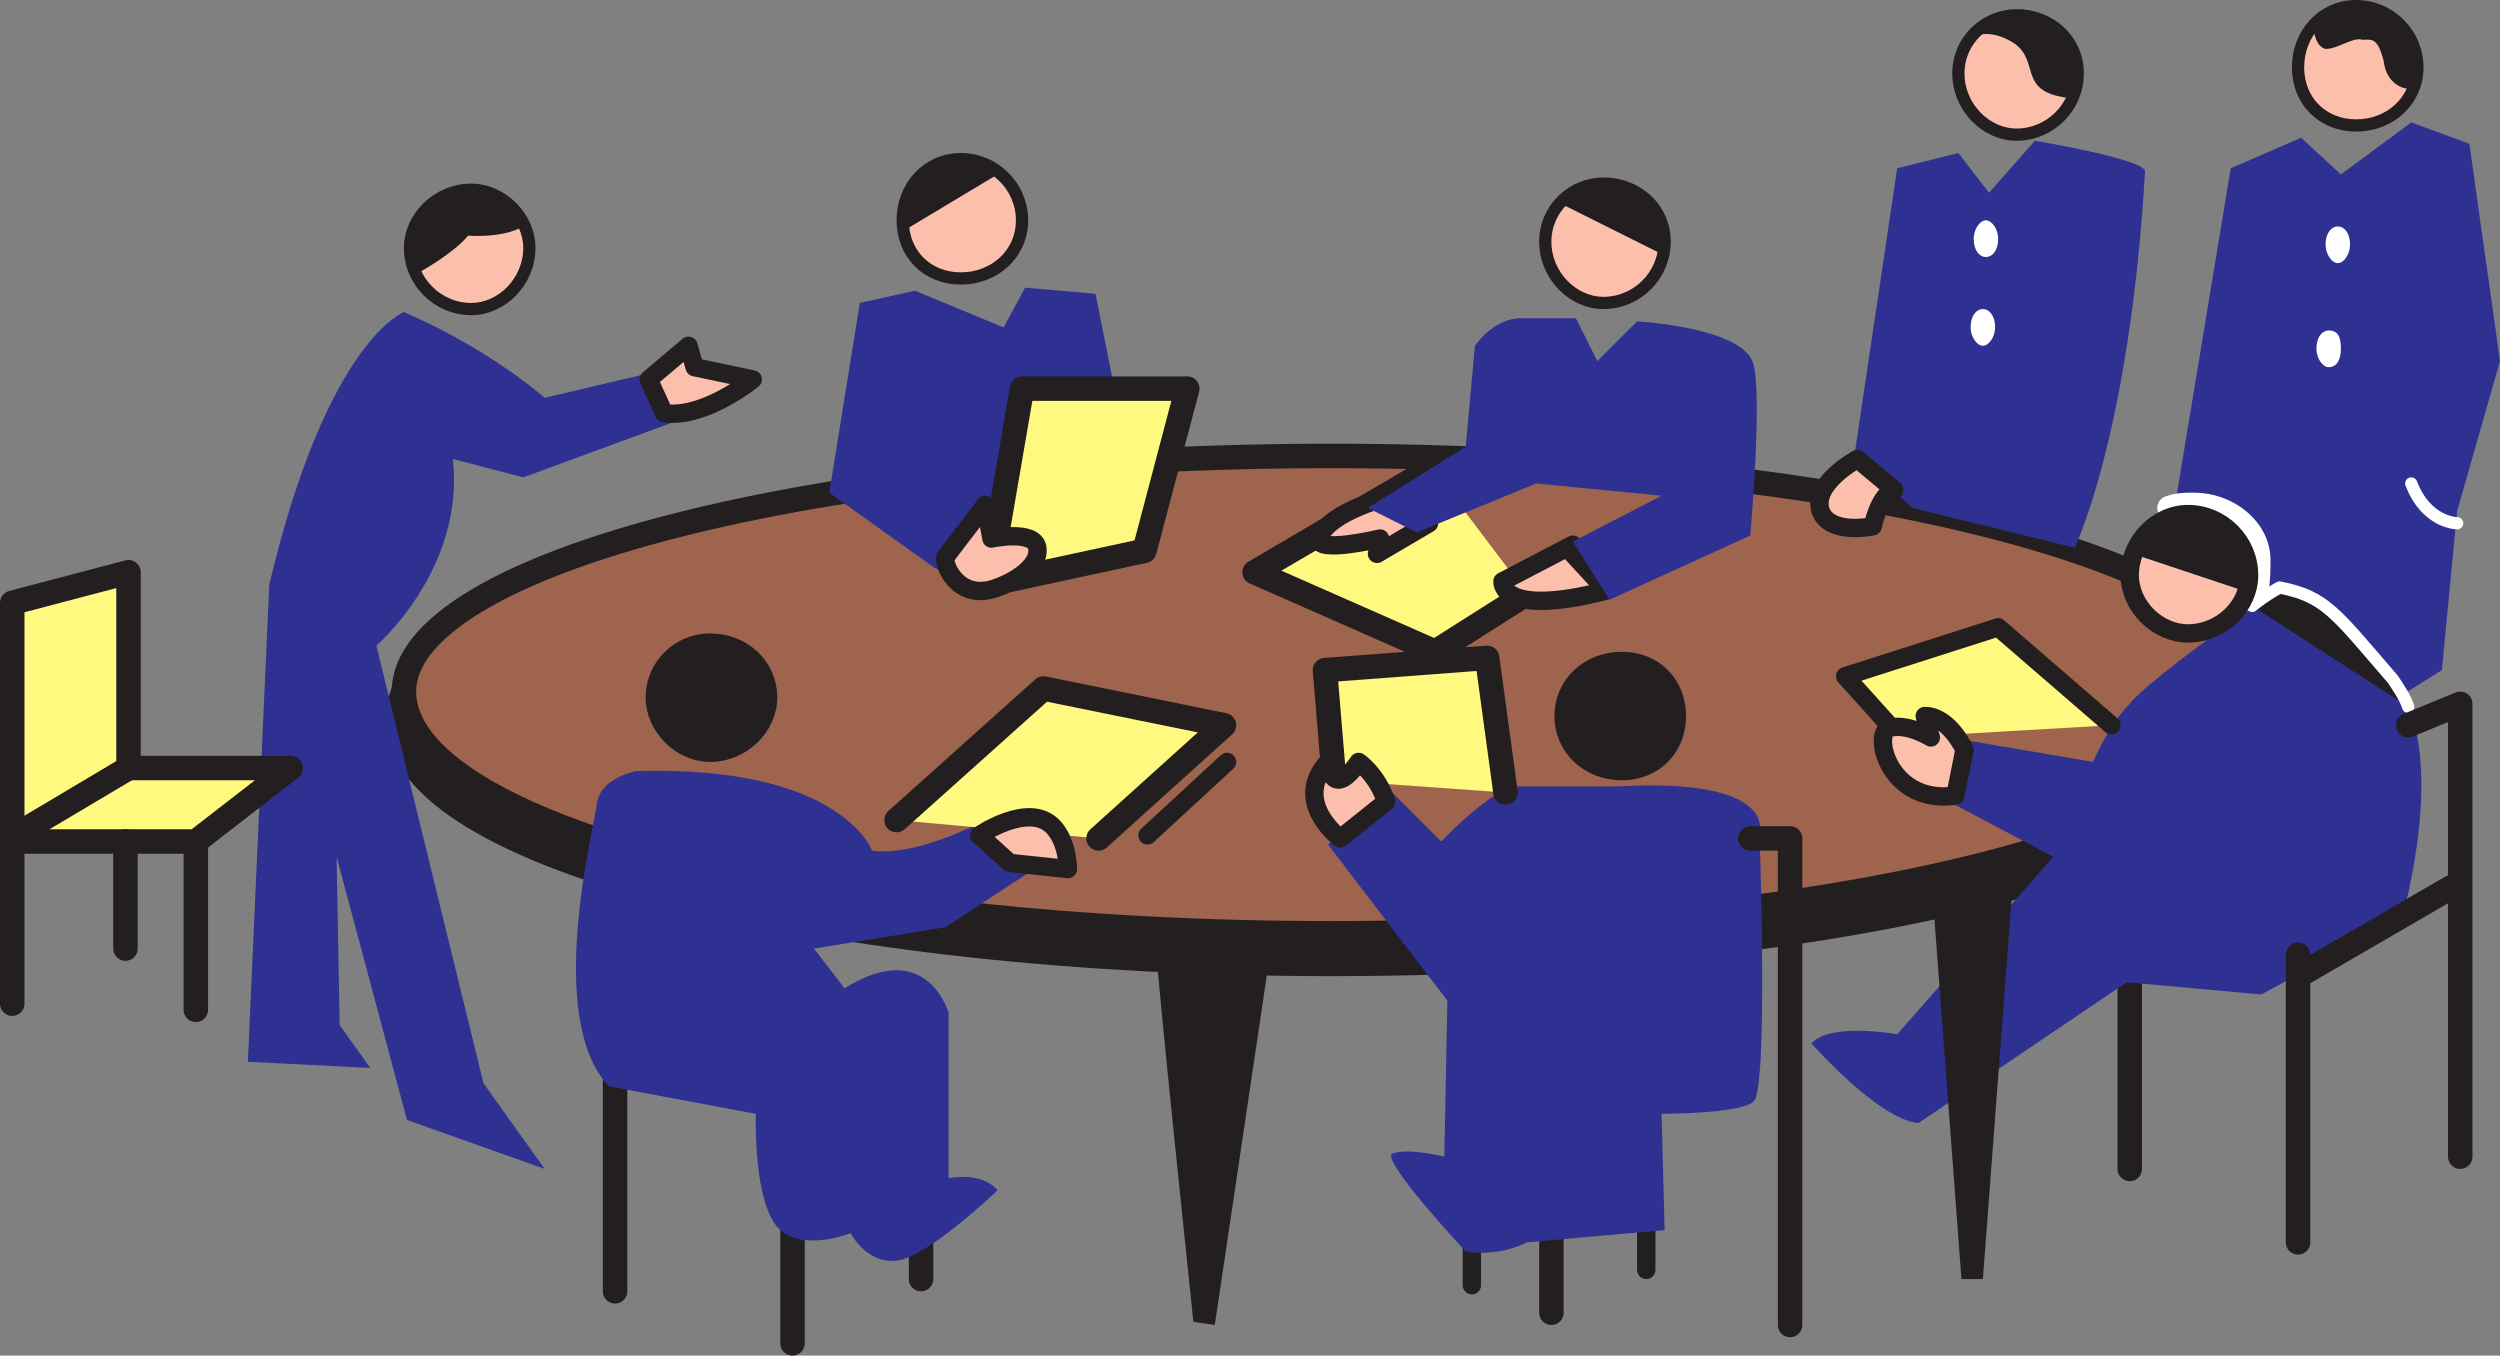 <svg xmlns="http://www.w3.org/2000/svg" width="612.75" height="332.25"><rect width="100%" height="100%" fill="#808080" stroke="none"/><path fill="none" stroke="#231f20" stroke-linecap="round" stroke-linejoin="round" stroke-miterlimit="10" stroke-width="6" d="M150.75 316.5V258m43.5 71.25V294m31.5 19.5V294m154.5 27.75V294"/><path fill="none" stroke="#231f20" stroke-linecap="round" stroke-linejoin="round" stroke-miterlimit="10" stroke-width="4.5" d="M360.75 315v-12.75m42.75 9V295.5"/><path fill="none" stroke="#231f20" stroke-linecap="round" stroke-linejoin="round" stroke-miterlimit="10" stroke-width="6" d="M522 236.25v50.25"/><path fill="#2e3192" fill-rule="evenodd" d="m564 33.75-17.25 7.5L531 136.5l49.5 39 18-11.25 3.75-39 10.5-36.75-7.5-53.25L591 30l-17.25 12.75-9.75-9"/><path fill="#fff" fill-rule="evenodd" d="M326.25 234.75c126 0 228-26.25 228-58.5s-102-58.5-228-58.5C201 117.75 99 144 99 176.25s102 58.5 227.25 58.5"/><path fill="none" stroke="#231f20" stroke-linecap="round" stroke-linejoin="round" stroke-miterlimit="10" stroke-width="9" d="M326.25 234.75c126 0 228-26.25 228-58.5s-102-58.5-228-58.5C201 117.75 99 144 99 176.25s102 58.5 227.25 58.5zm0 0"/><path fill="#9e644e" fill-rule="evenodd" d="M326.25 228.75c126 0 228-26.25 228-59.25 0-31.5-102-57.75-228-57.75C201 111.75 99 138 99 169.5c0 33 102 59.25 227.25 59.25"/><path fill="none" stroke="#231f20" stroke-linecap="round" stroke-linejoin="round" stroke-miterlimit="10" stroke-width="6" d="M326.25 228.75c126 0 228-26.25 228-59.25 0-31.5-102-57.75-228-57.75C201 111.75 99 138 99 169.5c0 33 102 59.25 227.25 59.25zm0 0"/><path fill="#fbbfac" fill-rule="evenodd" d="M115.5 75.75c7.5 0 14.25-6.75 14.25-15 0-7.5-6.75-14.25-14.25-14.25-8.25 0-15 6.75-15 14.25 0 8.25 6.75 15 15 15"/><path fill="none" stroke="#231f20" stroke-linecap="round" stroke-linejoin="round" stroke-miterlimit="10" stroke-width="3" d="M115.5 75.75c7.5 0 14.25-6.75 14.25-15 0-7.5-6.75-14.25-14.25-14.25-8.25 0-15 6.75-15 14.25 0 8.25 6.75 15 15 15zm0 0"/><path fill="#fbbfac" fill-rule="evenodd" d="M235.5 68.25c8.25 0 15-6 15-14.25s-6.75-15-15-15-14.25 6.75-14.25 15 6 14.25 14.25 14.25"/><path fill="none" stroke="#231f20" stroke-linecap="round" stroke-linejoin="round" stroke-miterlimit="10" stroke-width="3" d="M235.5 68.25c8.25 0 15-6 15-14.25s-6.75-15-15-15-14.25 6.75-14.25 15 6 14.25 14.25 14.25zm0 0"/><path fill="#fbbfac" fill-rule="evenodd" d="M393 74.25c8.25 0 15-6.75 15-15S401.25 45 393 45c-7.5 0-14.25 6-14.25 14.25s6.75 15 14.25 15"/><path fill="none" stroke="#231f20" stroke-linecap="round" stroke-linejoin="round" stroke-miterlimit="10" stroke-width="3" d="M393 74.25c8.25 0 15-6.75 15-15S401.25 45 393 45c-7.5 0-14.25 6-14.25 14.25s6.75 15 14.25 15zm0 0"/><path fill="#231f20" fill-rule="evenodd" d="M397.5 189.75c8.25 0 14.25-6 14.25-14.25s-6-14.25-14.25-14.25-15 6-15 14.25 6.75 14.25 15 14.25"/><path fill="none" stroke="#231f20" stroke-linecap="round" stroke-linejoin="round" stroke-miterlimit="10" stroke-width="3" d="M397.5 189.75c8.25 0 14.25-6 14.25-14.25s-6-14.25-14.25-14.25-15 6-15 14.25 6.75 14.25 15 14.25zm0 0"/><path fill="none" stroke="#fff" stroke-linecap="round" stroke-linejoin="round" stroke-miterlimit="10" stroke-width="6" d="M551.25 148.5c2.25-2.25 2.25-7.5 2.25-11.25 0-7.5-7.5-13.5-15.75-13.5-2.25 0-3.75 0-6 .75"/><path fill="#231f20" fill-rule="evenodd" d="M174 185.25c8.25 0 15-6.75 15-14.25 0-8.25-6.75-14.25-15-14.25-7.5 0-14.25 6-14.25 14.25 0 7.5 6.75 14.25 14.25 14.25"/><path fill="none" stroke="#231f20" stroke-linecap="round" stroke-linejoin="round" stroke-miterlimit="10" stroke-width="3" d="M174 185.25c8.25 0 15-6.75 15-14.25 0-8.25-6.75-14.25-15-14.25-7.5 0-14.25 6-14.25 14.25 0 7.5 6.75 14.25 14.25 14.25zm0 0"/><path fill="#fbbfac" fill-rule="evenodd" d="M494.25 33c8.25 0 15-6.75 15-15s-6.75-14.25-15-14.25c-7.5 0-14.25 6-14.25 14.25s6.75 15 14.25 15"/><path fill="none" stroke="#231f20" stroke-linecap="round" stroke-linejoin="round" stroke-miterlimit="10" stroke-width="3" d="M494.25 33c8.25 0 15-6.75 15-15s-6.75-14.25-15-14.25c-7.5 0-14.25 6-14.25 14.25s6.75 15 14.25 15zm0 0"/><path fill="#fbbfac" fill-rule="evenodd" d="M577.5 30.75c8.25 0 15-6 15-14.25s-6.75-15-15-15-14.25 6.75-14.25 15 6 14.25 14.25 14.25"/><path fill="none" stroke="#231f20" stroke-linecap="round" stroke-linejoin="round" stroke-miterlimit="10" stroke-width="3" d="M577.5 30.75c8.25 0 15-6 15-14.25s-6.75-15-15-15-14.25 6.75-14.25 15 6 14.25 14.25 14.25zm0 0"/><path fill="#2e3192" fill-rule="evenodd" d="M99 76.5s-18.75 6.75-33 66.75l-5.25 117 30 1.5-7.5-10.5L82.5 210l17.25 64.5 33.75 12-15-21-26.25-107.25S114 139.5 111 112.5l17.25 4.5L165 103.5l-6-12-25.5 6s-13.5-12-34.5-21m125.25-5.25-13.5 3-7.5 46.5 26.25 18.75 48-22.5-9-45-17.25-1.5-5.25 9.75-21.75-9M480 37.5l-15 3.75-10.5 70.5 14.25 12.75 39.75 9.75S522 106.5 525.75 42c0-3-27-7.5-27-7.5L487.5 47.25 480 37.5M558.75 144S526.5 166.5 522 172.5c-5.25 5.25-9 14.25-9 14.25l-30.75-5.25-4.5 15 25.5 13.5L465 253.5s-16.5-3-21 2.25c0 0 16.5 18.75 26.25 19.5l51-34.5 33 3 34.5-18.75s12-41.25-2.25-58.5C572.25 150 570 146.25 558.75 144"/><path fill="#231f20" fill-rule="evenodd" stroke="#fff" stroke-linecap="round" stroke-linejoin="round" stroke-miterlimit="10" stroke-width="3" d="M590.25 173.25c-.75-2.25-2.25-4.5-3.75-6.75-14.25-16.5-16.5-20.25-27.75-22.5 0 0-3 1.5-6.75 4.5"/><path fill="#2e3192" fill-rule="evenodd" d="M156 189s-9 1.5-9.75 8.25c-.75 6-12.75 52.5 3 69l36 6.75s-.75 22.5 6 28.5c6 5.25 17.25.75 17.25.75s3.75 7.5 11.25 6.75 24.75-17.25 24.75-17.25-3-4.5-12-3v-40.5s-5.25-18.75-25.5-6l-7.5-9.75 32.25-5.25L253.5 213 240 201.75s-15.75 8.25-26.25 6.75c0 0-7.5-21-57.75-19.5m240 3.75h-24c-6 0-18.75 13.5-18.75 13.5L340.5 193.5l-15 13.5 29.25 38.25-.75 38.25s-9-2.25-12.75-.75c-3 1.5 18 24 18 24s7.5 1.5 15-2.25l33.75-3-.75-28.5s19.5 0 22.5-3c3.75-2.25 1.5-66 1.5-66s4.5-13.5-35.25-11.25"/><path fill="#fff97f" fill-rule="evenodd" d="M31.5 140.25 3 147.75v58.5h45l23.25-18H31.5v-48"/><path fill="none" stroke="#231f20" stroke-linecap="round" stroke-linejoin="round" stroke-miterlimit="10" stroke-width="6" d="M31.5 140.25 3 147.75v58.5h45l23.25-18H31.5Zm0 0"/><path fill="#fff" fill-rule="evenodd" stroke="#231f20" stroke-linecap="round" stroke-linejoin="round" stroke-miterlimit="10" stroke-width="6" d="m31.5 188.25-27.75 16.5"/><path fill="none" stroke="#231f20" stroke-linecap="round" stroke-linejoin="round" stroke-miterlimit="10" stroke-width="6" d="M3 246v-44.25m27.75 30.75v-26.25M48 207v40.5m381-42h9.75v119.25"/><path fill="#231f20" fill-rule="evenodd" d="M283.5 234c0 4.5 9 90 9 90l5.25.75 13.5-90.75H283.5M474 223.5l6.75 90H486l7.5-99-19.5 9"/><path fill="none" stroke="#231f20" stroke-linecap="round" stroke-linejoin="round" stroke-miterlimit="10" stroke-width="6" d="M563.25 234v70.5m0-65.25 37.5-21.75m-10.5-39.75L603 172.5v111"/><path fill="#fff97f" fill-rule="evenodd" d="M250.5 95.25H291L280.5 135l-38.25 8.25 8.25-48"/><path fill="none" stroke="#231f20" stroke-linecap="round" stroke-linejoin="round" stroke-miterlimit="10" stroke-width="6" d="M250.5 95.25H291L280.5 135l-38.25 8.25zm0 0"/><path fill="#fff97f" fill-rule="evenodd" stroke="#231f20" stroke-linecap="round" stroke-linejoin="round" stroke-miterlimit="10" stroke-width="6" d="m219.75 201 36-32.25 44.25 9-30.75 27.75"/><path fill="#fff97f" fill-rule="evenodd" stroke="#231f20" stroke-linecap="round" stroke-linejoin="round" stroke-miterlimit="10" stroke-width="4.5" d="m300.75 186.75-19.5 18"/><path fill="#fff97f" fill-rule="evenodd" stroke="#231f20" stroke-linecap="round" stroke-linejoin="round" stroke-miterlimit="10" stroke-width="6" d="m327 191.25-2.25-27 39.75-3 4.5 33m-18-79.5-43.5 25.5 44.25 19.5 22.5-14.25"/><path fill="#fff97f" fill-rule="evenodd" stroke="#231f20" stroke-linecap="round" stroke-linejoin="round" stroke-miterlimit="10" stroke-width="4.5" d="m517.5 177.75-27.75-24-37.5 12 13.5 15"/><path fill="#fbbfac" fill-rule="evenodd" d="M240 204.75s12-8.25 18-2.25c3.75 3.75 3.75 10.5 3.75 10.5l-14.25-1.5-7.5-6.75"/><path fill="none" stroke="#231f20" stroke-linecap="round" stroke-linejoin="round" stroke-miterlimit="10" stroke-width="4.5" d="M240 204.75s12-8.25 18-2.25c3.75 3.75 3.75 10.5 3.75 10.5l-14.25-1.5zm0 0"/><path fill="#fbbfac" fill-rule="evenodd" d="m159 93 9.75-8.25 1.5 5.25 14.25 3s-12 9.75-21.75 8.25L159 93"/><path fill="none" stroke="#231f20" stroke-linecap="round" stroke-linejoin="round" stroke-miterlimit="10" stroke-width="4.5" d="m159 93 9.75-8.25 1.5 5.25 14.25 3s-12 9.75-21.75 8.25zm0 0"/><path fill="#fbbfac" fill-rule="evenodd" d="m231.75 136.5 9.75-12.75L243 132s10.5-2.25 11.25 2.25c.75 5.25-7.5 9-9.75 9.75-9.75 3.75-13.5-6-12.75-7.5"/><path fill="none" stroke="#231f20" stroke-linecap="round" stroke-linejoin="round" stroke-miterlimit="10" stroke-width="4.5" d="m231.75 136.5 9.75-12.75L243 132s10.5-2.25 11.25 2.25c.75 5.25-7.5 9-9.75 9.75-9.75 3.75-13.5-6-12.75-7.5zm0 0"/><path fill="#fbbfac" fill-rule="evenodd" d="M341.25 121.5s-15.75 3.75-18 10.5c-.75 3.75 15 0 15 0l-.75 3.75 12.75-7.5-9-6.75"/><path fill="none" stroke="#231f20" stroke-linecap="round" stroke-linejoin="round" stroke-miterlimit="10" stroke-width="4.5" d="M341.25 121.5s-15.75 3.75-18 10.5c-.75 3.75 15 0 15 0l-.75 3.75 12.75-7.5zm0 0"/><path fill="#fbbfac" fill-rule="evenodd" stroke="#231f20" stroke-linecap="round" stroke-linejoin="round" stroke-miterlimit="10" stroke-width="4.5" d="m385.5 133.5-17.25 9s-.75 9 25.5 2.25l-9-9.75"/><path fill="#fbbfac" fill-rule="evenodd" d="M328.5 205.5s-12-9-3-18.75c0 0 .75 9.75 7.5 0 0 0 4.5 3 6.75 9.75l-11.25 9"/><path fill="none" stroke="#231f20" stroke-linecap="round" stroke-linejoin="round" stroke-miterlimit="10" stroke-width="4.5" d="M328.5 205.5s-12-9-3-18.75c0 0 .75 9.75 7.5 0 0 0 4.5 3 6.75 9.75zm0 0"/><path fill="#fbbfac" fill-rule="evenodd" d="M481.5 183.75s-3.75-8.25-9.75-8.25l1.5 5.25s-6-3.75-10.5-2.25c-3.75 2.25.75 18.75 16.5 16.5l2.25-11.25"/><path fill="none" stroke="#231f20" stroke-linecap="round" stroke-linejoin="round" stroke-miterlimit="10" stroke-width="4.5" d="M481.5 183.75s-3.75-8.25-9.75-8.25l1.5 5.25s-6-3.75-10.5-2.25c-3.75 2.25.75 18.75 16.5 16.5zm0 0"/><path fill="#fbbfac" fill-rule="evenodd" d="M455.25 112.5s-11.25 6-9 12.75c2.25 6 12.75 3.75 12.75 3.75s1.5-7.5 5.25-9l-9-7.5"/><path fill="none" stroke="#231f20" stroke-linecap="round" stroke-linejoin="round" stroke-miterlimit="10" stroke-width="4.5" d="M455.25 112.5s-11.25 6-9 12.75c2.25 6 12.75 3.75 12.75 3.75s1.5-7.5 5.25-9zm0 0"/><path fill="#2e3192" fill-rule="evenodd" d="m359.25 109.5 2.25-24.75S366 78 372.75 78h13.5l5.25 10.5 9.75-9.75s26.25 1.5 28.5 10.5c2.25 8.25-.75 42-.75 42L394.5 147l-9-14.25 21.75-11.25-30.75-3-29.25 12-12-6 24-15"/><path fill="#fbbfac" fill-rule="evenodd" d="M536.25 155.25c8.25 0 15-6.75 15-14.25 0-8.25-6.75-15-15-15-7.5 0-14.25 6.75-14.25 15 0 7.5 6.75 14.25 14.25 14.25"/><path fill="none" stroke="#231f20" stroke-linecap="round" stroke-linejoin="round" stroke-miterlimit="10" stroke-width="4.5" d="M536.25 155.25c8.25 0 15-6.75 15-14.25 0-8.25-6.75-15-15-15-7.5 0-14.25 6.75-14.25 15 0 7.5 6.75 14.25 14.25 14.25zm0 0"/><path fill="#231f20" fill-rule="evenodd" d="M102.75 66.75s8.25-4.5 12-9c0 0 8.25.75 13.5-2.25 0 0-6.75-12-18-9-11.25 3.75-11.25 18-7.5 20.25M222 56.25l22.5-13.5s-9.75-5.25-15-2.25S219 51 222 56.25m159.75-6.75 25.5 12.75s2.25-10.5-7.5-15.75c-9.75-6-17.25 2.25-18 3m102-40.5s3.75-2.25 9.75 1.5c6.75 4.5.75 12 13.5 13.5 0 0 6.75-9-4.5-18.75C492.75-3 483.75 9 483.75 9M567 6s0 5.25 3 6c3 0 6.75-3 9-2.25 2.25 0 3.75-.75 5.25 5.25.75 6 5.25 6.75 6 6.75 1.5 0 2.25-13.5-4.5-18C579.75 0 568.5 3 567 6m-44.25 129.75 27 9s1.5-14.25-6-17.25c-6.75-3-19.5 1.5-21 8.25"/><path fill="#fff" fill-rule="evenodd" d="M486.75 63c1.5 0 3-1.5 3-4.5 0-2.25-1.5-4.5-3-4.5s-3 2.25-3 4.5c0 3 1.5 4.5 3 4.5M573 64.5c1.5 0 3-2.25 3-4.5 0-3-1.5-4.5-3-4.5s-3 1.5-3 4.5c0 2.25 1.5 4.5 3 4.5M570.75 90c2.25 0 3-2.25 3-4.5 0-3-.75-4.5-3-4.5-1.5 0-3 1.5-3 4.5 0 2.25 1.5 4.5 3 4.5M486 84.75c1.5 0 3-2.25 3-4.5 0-3-1.5-4.5-3-4.5s-3 1.5-3 4.5c0 2.25 1.5 4.5 3 4.5"/><path fill="none" stroke="#fff" stroke-linecap="round" stroke-linejoin="round" stroke-miterlimit="10" stroke-width="3" d="M602.25 128.25s-7.5 0-11.25-9.75"/></svg>
